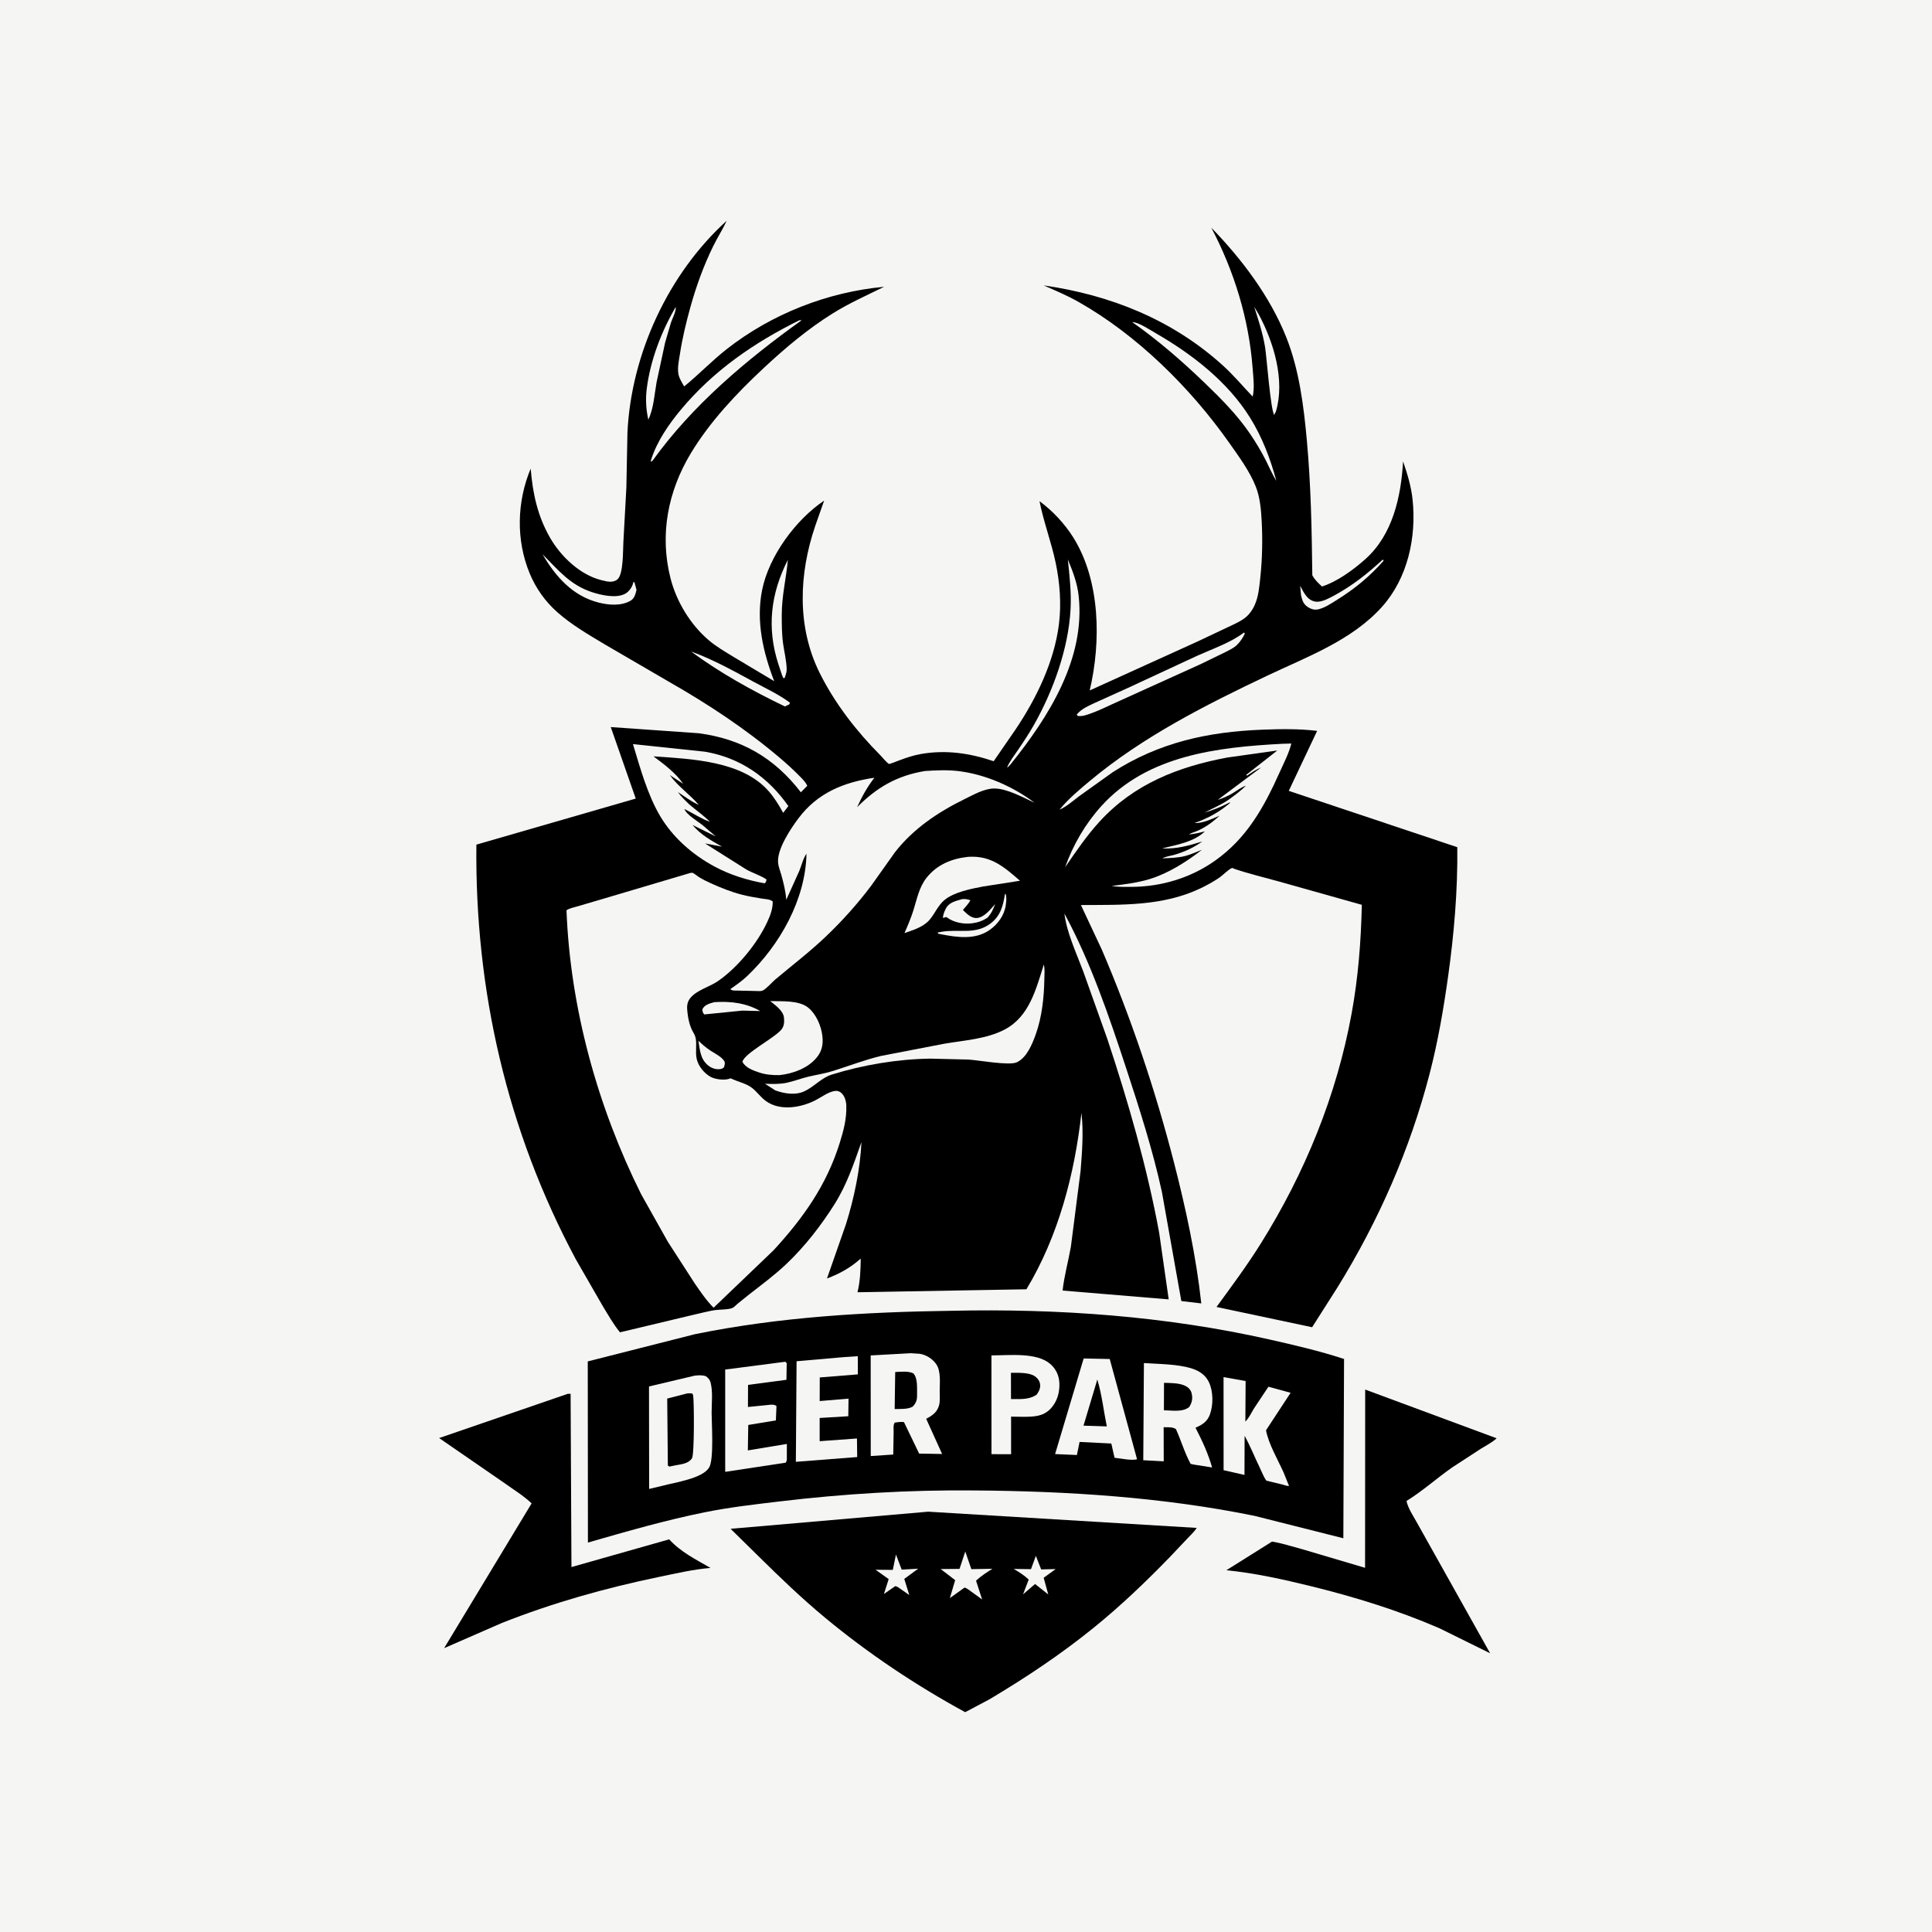 <svg version="1.1" xmlns="http://www.w3.org/2000/svg" style="display: block;" viewBox="0 0 2048 2048" width="1024" height="1024">
<path transform="translate(0,0)" fill="rgb(245,245,244)" d="M -0 -0 L 2048 0 L 2048 2048 L -0 2048 L -0 -0 z"/>
<path transform="translate(0,0)" fill="rgb(0,0,0)" d="M 601.88 1477.5 L 604.863 1477.5 L 605.766 1661.16 L 709.376 1631.77 C 721.69 1645.32 737.544 1652.99 753.124 1662.06 C 735.005 1663.58 716.603 1667.86 698.836 1671.55 C 641.805 1683.38 585.919 1699.02 531.757 1720.52 L 470.783 1747.13 L 563.535 1593.64 C 555.175 1585.63 544.489 1579.15 535.095 1572.36 L 465.501 1524.39 L 601.88 1477.5 z"/>
<path transform="translate(0,0)" fill="rgb(0,0,0)" d="M 1447.15 1472.99 L 1586.46 1524.63 C 1582.14 1528.91 1575.21 1532.3 1569.98 1535.6 L 1539.63 1555.36 C 1523.16 1566.82 1508.06 1580.55 1491 1591.05 C 1492.09 1598.54 1499.94 1609.82 1503.55 1616.76 L 1579.6 1752.54 L 1525.83 1726 C 1481.74 1706.93 1436.1 1692.84 1389.51 1681.39 C 1360.2 1674.19 1330.07 1667.51 1300.01 1664.52 L 1348.42 1634.14 C 1358.93 1635.85 1369.43 1639.29 1379.74 1642.03 L 1447.03 1661.95 L 1447.15 1472.99 z"/>
<path transform="translate(0,0)" fill="rgb(0,0,0)" d="M 983.924 1602.45 L 1268.53 1619.64 C 1266.16 1623.62 1261.97 1627.33 1258.8 1630.76 L 1240.07 1650.55 C 1214.57 1676.88 1187.69 1702.54 1159.18 1725.61 C 1124.32 1753.82 1087.13 1778.58 1048.63 1801.48 L 1023.14 1814.98 C 970.689 1786.37 920.503 1752.9 874.5 1714.75 C 849.99 1694.42 827.321 1672.65 804.688 1650.31 L 774.454 1620.6 L 983.924 1602.45 z"/>
<path transform="translate(0,0)" fill="rgb(245,245,244)" d="M 1098.04 1649.27 L 1103.68 1663.64 L 1119.06 1663.27 L 1106.34 1672.5 L 1111.21 1690.19 L 1097.21 1679.11 L 1084.49 1690.04 L 1090.46 1674.4 C 1085.63 1669.75 1080.31 1666.55 1074.6 1663.12 L 1092.91 1663.38 L 1098.04 1649.27 z"/>
<path transform="translate(0,0)" fill="rgb(245,245,244)" d="M 949.745 1647.87 L 955.822 1663.86 L 973.323 1662.86 L 958.563 1673.68 L 963.888 1690.83 L 951.5 1682.18 L 948.984 1681.36 L 936.981 1689.72 L 942.044 1673.92 L 928.117 1664 L 946.418 1664.13 L 949.745 1647.87 z"/>
<path transform="translate(0,0)" fill="rgb(245,245,244)" d="M 1023.24 1644.64 L 1029.66 1663.36 L 1051.99 1662.96 C 1045.89 1666.88 1039.92 1670.6 1034.64 1675.6 L 1041.1 1695.5 L 1025.88 1684.5 C 1024.78 1683.71 1023.76 1683.35 1022.5 1682.86 L 1006.9 1694.03 L 1012.51 1675.02 L 997.148 1663.25 L 1017.15 1663.08 L 1023.24 1644.64 z"/>
<path transform="translate(0,0)" fill="rgb(0,0,0)" d="M 1009.04 1389.48 C 1121.91 1387.02 1235.69 1395.08 1345.94 1419.96 C 1372.32 1425.91 1399.04 1432.13 1424.75 1440.57 L 1424 1630.62 L 1329.86 1606.87 C 1232.62 1587.05 1131.78 1580.62 1032.75 1579.94 C 963.566 1579.25 895.015 1583.4 826.327 1591.59 C 799.956 1594.73 773.563 1597.75 747.5 1602.99 C 705.586 1611.4 664.292 1623.38 623.23 1635.17 L 623.052 1443.15 L 736.835 1414.26 C 826.704 1395.97 917.565 1390.77 1009.04 1389.48 z"/>
<path transform="translate(0,0)" fill="rgb(245,245,244)" d="M 1297.02 1459.79 L 1320.41 1463.95 L 1320.13 1506.91 C 1323.86 1503.4 1326.67 1497.2 1329.4 1492.82 L 1344.59 1469.99 L 1368.1 1476.41 L 1342.03 1516.15 C 1344.69 1530.59 1354.49 1547.19 1360.6 1560.75 L 1366.4 1575.09 C 1364.5 1575.47 1360.99 1574.07 1359.01 1573.56 L 1342.45 1569.57 C 1339.53 1565.72 1337.63 1560.34 1335.5 1555.97 C 1330.04 1544.75 1325.35 1532.9 1319.34 1522 L 1319.2 1563.47 L 1297.06 1558.47 L 1297.02 1459.79 z"/>
<path transform="translate(0,0)" fill="rgb(245,245,244)" d="M 832.477 1443.5 L 833.942 1445 L 833.662 1462.65 L 792.966 1468.03 L 792.853 1491.47 L 814 1489.34 C 817.222 1489.06 820.589 1488.34 823.094 1490.5 L 822.463 1505.69 L 793.186 1510.52 L 792.758 1537.49 L 834.104 1530.63 L 834.073 1546.25 C 834.052 1548.37 833.939 1548.68 832.842 1550.5 L 768.736 1560.22 L 768.736 1451.78 L 832.477 1443.5 z"/>
<path transform="translate(0,0)" fill="rgb(245,245,244)" d="M 894.714 1438.59 L 909.302 1437.63 L 909.356 1456.9 L 868.985 1460.14 L 868.898 1485.17 L 899.478 1482.61 L 899.227 1501.27 L 868.886 1503.11 L 868.89 1527.72 L 908.416 1524.86 L 908.66 1544.53 L 843.641 1549.57 L 844.411 1442.97 L 894.714 1438.59 z"/>
<path transform="translate(0,0)" fill="rgb(245,245,244)" d="M 1050.97 1436.77 C 1069.43 1436.84 1098.59 1433.25 1113.17 1445.72 C 1119.49 1451.12 1122.69 1458.26 1123 1466.5 C 1123.36 1476.19 1120.51 1486.04 1113.77 1493.18 C 1105.69 1501.72 1095.9 1501.76 1084.99 1501.88 L 1071.78 1501.69 L 1071.8 1541.54 L 1051.01 1541.47 L 1050.97 1436.77 z"/>
<path transform="translate(0,0)" fill="rgb(0,0,0)" d="M 1071.65 1455.24 C 1078.83 1455.22 1090.03 1454.76 1096.23 1458.42 C 1099.31 1460.24 1101.82 1463.23 1102.45 1466.83 C 1103.24 1471.39 1101.39 1474.84 1098.88 1478.45 L 1097.6 1479.21 C 1089.79 1483.94 1080.51 1483.01 1071.7 1483.06 L 1071.65 1455.24 z"/>
<path transform="translate(0,0)" fill="rgb(245,245,244)" d="M 1148.73 1440.03 L 1176.36 1440.61 L 1205.33 1546.89 C 1199.54 1548.58 1187.82 1545.9 1181.48 1545.32 L 1178.04 1530.19 L 1144.39 1528.51 L 1141.57 1542.37 L 1118.45 1541.37 L 1148.73 1440.03 z"/>
<path transform="translate(0,0)" fill="rgb(0,0,0)" d="M 1163.2 1462.36 C 1168.04 1478.26 1169.93 1495.7 1173.26 1512.05 L 1159.71 1511.6 L 1148.56 1511.26 L 1163.2 1462.36 z"/>
<path transform="translate(0,0)" fill="rgb(245,245,244)" d="M 1212.6 1444.9 C 1228.85 1446 1248.23 1445.84 1263.71 1450.78 C 1271.37 1453.23 1277.91 1457.64 1281.45 1465.04 C 1286.18 1474.93 1286.28 1489.39 1282.51 1499.52 C 1279.92 1506.48 1275.24 1509.8 1268.76 1512.78 L 1267.28 1513.45 C 1274.38 1527.24 1280.63 1540.6 1284.88 1555.57 L 1265.32 1552.48 L 1262.13 1551.76 C 1255.65 1539.99 1252.09 1526.96 1246.5 1514.85 C 1242.59 1512.38 1238.09 1513.07 1233.52 1512.92 L 1233.6 1549.06 L 1211.91 1547.9 L 1212.6 1444.9 z"/>
<path transform="translate(0,0)" fill="rgb(0,0,0)" d="M 1233.9 1465.86 C 1240.69 1466.02 1250.37 1465.99 1256.5 1469.08 C 1259.69 1470.68 1262.18 1473.13 1263.09 1476.65 C 1264.55 1482.36 1263.68 1486.59 1260.63 1491.5 C 1253.49 1497.19 1242.61 1495.11 1233.79 1494.94 L 1233.9 1465.86 z"/>
<path transform="translate(0,0)" fill="rgb(245,245,244)" d="M 965.501 1434.45 L 975 1435.08 C 981.914 1436.22 988.645 1440.42 992.56 1446.27 C 997.654 1453.87 996.098 1466.45 996.11 1475.16 C 996.117 1479.69 996.64 1485.07 995.487 1489.46 C 993.66 1496.43 989.145 1499.96 983.092 1503.26 L 981.789 1503.96 L 998.677 1541.28 L 974.325 1540.87 L 962.019 1515.32 L 958.253 1507.5 C 954.917 1507.01 951.807 1507.55 948.5 1507.99 C 946.675 1510.52 947.296 1514.63 947.286 1517.67 L 946.888 1541.87 L 923.027 1543.46 L 922.964 1436.81 L 965.501 1434.45 z"/>
<path transform="translate(0,0)" fill="rgb(0,0,0)" d="M 948.957 1454.4 C 955.193 1454.17 962.326 1453.13 968.097 1455.77 C 972.779 1460.54 972.037 1470.1 972.146 1476.49 C 972.254 1482.82 972.06 1486.31 967.5 1491.06 C 962.384 1494.11 954.289 1493.45 948.384 1493.65 L 948.957 1454.4 z"/>
<path transform="translate(0,0)" fill="rgb(245,245,244)" d="M 736.271 1458.27 C 740.458 1457.8 744.511 1457.44 748.5 1458.97 C 750.357 1460.57 752.154 1462.11 752.921 1464.52 C 755.948 1474.04 754.319 1487.94 754.347 1497.9 C 754.377 1508.89 756.945 1547.04 751.725 1555.59 C 744.519 1567.41 715.604 1571.36 702.551 1574.91 L 688.119 1578.33 L 687.967 1469.7 L 736.271 1458.27 z"/>
<path transform="translate(0,0)" fill="rgb(0,0,0)" d="M 728.237 1477.14 C 730.211 1476.83 731.891 1476.97 733.873 1477.17 C 734.333 1478.03 734.624 1478.44 734.795 1479.5 C 735.798 1485.73 736.177 1542.04 733.5 1545.92 C 729.492 1551.75 722.149 1552.1 715.762 1553.35 L 709.5 1554.66 L 707.943 1553.5 L 707.278 1482.53 L 728.237 1477.14 z"/>
<path transform="translate(0,0)" fill="rgb(0,0,0)" d="M 770.298 234.052 C 766.086 243.208 760.547 251.699 756.105 260.767 C 745.963 281.472 738.099 303.096 731.92 325.3 C 727.375 341.63 723.356 358.243 720.784 375 C 719.769 381.614 718.022 389.306 719.058 396 C 719.796 400.768 722.876 405.472 725.241 409.636 C 740.769 397.013 754.543 382.5 770.342 370.106 C 817.871 332.816 877.212 309.543 937.206 304.011 C 918.553 313.219 900.389 321.224 882.623 332.292 C 856.012 348.87 831.998 369.182 809.15 390.519 C 780.673 417.114 752.53 446.956 732.312 480.481 C 708.012 520.776 699.042 566.778 710.726 612.824 C 717.008 637.58 731.687 661.894 751.135 678.526 C 759.286 685.496 768.823 690.963 777.946 696.543 L 820.69 722.085 C 808.86 691.257 801.274 658.535 807.87 625.476 C 815.038 589.552 843.487 550.9 873.614 530.682 L 864.201 557.41 C 846.869 608.347 844.509 664.409 868.961 713.512 C 885.057 745.837 908.096 775.391 933.532 800.958 C 935.321 802.756 940.404 809.036 942.473 809.849 C 942.981 810.048 952.856 806.148 954.248 805.639 C 961.489 802.989 968.91 800.51 976.528 799.213 C 1003.08 794.692 1028 798.369 1053.33 806.925 L 1076.6 773.156 C 1098.67 740.277 1117.47 701.571 1122.5 661.849 C 1125.22 640.334 1123.49 617.636 1119.04 596.5 C 1114.4 574.48 1106.26 553.242 1101.93 531.267 C 1115.74 541.409 1128.67 555.242 1137.76 569.772 C 1166.54 615.775 1167.27 680.523 1155.13 731.907 L 1269.01 680.226 L 1299.83 665.666 C 1306.08 662.662 1312.91 659.818 1318.58 655.849 C 1323.74 652.238 1327.36 647.176 1329.97 641.5 C 1334.11 632.458 1335 621.494 1336.02 611.726 C 1338.1 592.086 1338.48 571.806 1337.42 552.089 C 1336.79 540.181 1335.65 527.104 1331.23 515.918 C 1324.77 499.554 1313.24 483.93 1303.15 469.589 C 1261.92 411.054 1205.33 355.035 1142.83 319.778 C 1131.15 313.188 1118.58 307.892 1106.29 302.533 C 1177.34 312.74 1242.91 338.955 1296.55 387.654 C 1307.74 397.815 1317.48 409.496 1327.9 420.438 C 1330.05 411.046 1328.56 399.932 1327.84 390.393 C 1323.96 338.389 1308.28 287.413 1284.04 241.358 C 1316.38 274.655 1346.35 314.32 1363.55 357.632 C 1377.21 392.017 1382 430.382 1385.33 467 C 1389.65 514.59 1390.56 562.038 1391.1 609.799 C 1393.7 614.69 1397.39 617.987 1401.36 621.719 C 1417.58 616.548 1434.7 603.968 1447.33 592.704 C 1476.41 566.774 1485.21 526.276 1487.31 489.106 C 1491.91 502.402 1495.93 515.702 1497.41 529.757 C 1501.58 569.479 1492.26 612.736 1465.1 643.122 C 1433.11 678.895 1385.54 696.211 1343.24 716.297 C 1277.86 747.338 1211.63 780.884 1155.74 827.434 C 1144.49 836.801 1132.43 846.853 1123.17 858.23 C 1130.43 855.226 1137.57 848.772 1143.87 844.055 L 1179.59 818.531 C 1228.59 787.044 1280.35 775.754 1337.93 773.503 C 1357.12 772.752 1377.14 772.435 1396.22 774.759 L 1366.15 838.338 L 1544.78 898.061 C 1545.34 943.588 1541.37 989.96 1535.06 1035 C 1530.17 1069.82 1524.34 1103.93 1515.51 1137.99 C 1494.71 1218.27 1461.43 1294.08 1417.88 1364.53 L 1390.9 1406.92 L 1289.55 1385.43 C 1305.65 1363.45 1321.8 1341.67 1336.28 1318.54 C 1383.17 1243.63 1416.86 1161.41 1432.79 1074.28 C 1439.79 1036 1442.73 997.979 1443.59 959.143 L 1354.74 934.154 C 1339.12 929.791 1323.29 926.12 1307.94 920.838 C 1307.27 920.605 1306.58 919.876 1305.92 920.135 C 1302.13 921.617 1296.39 927.72 1292.64 930.278 C 1286.39 934.55 1279.69 938.248 1272.87 941.524 C 1232.79 960.761 1189.13 959.117 1145.81 959.376 L 1168.06 1006.83 C 1199.14 1079.5 1224.65 1155.34 1244.36 1231.85 C 1256.98 1280.85 1267.92 1331.34 1273.41 1381.68 L 1252.27 1379.17 L 1231.64 1263.35 C 1221.97 1219.15 1207.83 1175.04 1193.7 1132.09 C 1175.55 1076.96 1156.02 1019.55 1128.33 968.421 C 1130.75 988.754 1141.15 1010.6 1148.32 1029.85 L 1173.76 1101.17 C 1196.01 1168.09 1215.91 1237.16 1228.74 1306.59 L 1238.88 1377.4 L 1126.4 1368.03 C 1128.09 1352.55 1132.46 1336.95 1135.18 1321.58 L 1145.47 1241.24 C 1147.06 1221.34 1148.74 1199.59 1146.37 1179.73 C 1139.13 1244.66 1121.99 1310.31 1088.06 1366.68 L 908.959 1369.85 C 911.848 1358.41 912.285 1345.89 912.423 1334.16 C 901.291 1343.96 890.505 1349.99 876.63 1355.26 L 896.805 1297.55 C 905.326 1270.34 911.878 1239.25 913.166 1210.75 C 904.882 1233.88 897.853 1255.5 884.629 1276.5 C 870.386 1299.11 853.037 1321.44 833.599 1339.86 C 821.273 1351.54 807.666 1361.66 794.269 1372.05 L 781.762 1382.1 C 780.284 1383.33 778.244 1385.64 776.619 1386.4 C 772.366 1388.37 763.082 1388.07 758.239 1388.75 C 751.991 1389.62 745.845 1391.35 739.67 1392.63 L 657.222 1412.32 C 650.241 1403.82 644.629 1393.78 638.886 1384.39 L 610.376 1334.87 C 537.413 1198.48 503.303 1049.76 504.993 895.334 L 673.92 846.532 L 647.436 770.722 L 740.609 777.264 C 786.112 783.262 820.853 803.346 848.956 839.864 L 855.732 832.984 C 854.029 828.971 850.171 825.355 847.156 822.278 C 840.595 815.581 833.635 809.297 826.489 803.235 C 790.224 772.469 750.45 746.299 709.192 722.739 L 641 683.028 C 623.567 672.571 606.16 662.519 590.836 649.005 C 578.053 637.731 568.014 623.635 561.5 607.864 C 546.828 572.339 547.875 531.965 562.537 496.762 C 564.735 523.045 569.741 546.794 583.049 569.96 C 594.357 589.645 614.492 609.078 637.004 614.849 L 638.5 615.216 L 643.768 616.413 C 647.405 616.985 651.57 616.648 654.488 614.188 C 661.026 608.677 660.244 583.311 660.829 574.16 L 663.979 516.78 L 665.119 458.5 C 669.08 375.256 708.467 290.113 770.298 234.052 z"/>
<path transform="translate(0,0)" fill="rgb(245,245,244)" d="M 740.351 1103.25 C 744.276 1106.97 748.356 1110.57 752.879 1113.55 C 757.081 1116.32 764.102 1119.81 767.131 1123.89 C 769.174 1126.64 768.174 1128.28 767.5 1131.27 C 766.06 1132.59 765.5 1132.98 763.5 1133.26 C 759.099 1133.87 754.683 1132.53 751.214 1129.85 C 742.347 1123.01 742.002 1113.5 740.351 1103.25 z"/>
<path transform="translate(0,0)" fill="rgb(245,245,244)" d="M 1065.34 947.5 L 1066.01 947.75 C 1067.31 951.347 1066.65 955.883 1066.13 959.612 C 1064.65 970.274 1057.8 979.663 1049.1 985.774 C 1033.77 996.548 1014.46 993.634 997.262 990.318 L 994.5 989.719 L 993.931 988.5 L 997.5 987.846 C 1015.46 984.467 1032.99 991.131 1049.18 979.533 C 1060.59 971.354 1063.25 960.472 1065.34 947.5 z"/>
<path transform="translate(0,0)" fill="rgb(245,245,244)" d="M 757.072 1062.34 C 773.97 1061.15 791.113 1063.17 805.874 1071.75 L 786.883 1071.29 L 746.5 1075.35 C 744.834 1073.31 744.872 1072.67 744.5 1070.03 C 745.694 1067.7 746.925 1066.43 749.183 1065.17 C 751.597 1063.83 754.433 1063.11 757.072 1062.34 z"/>
<path transform="translate(0,0)" fill="rgb(245,245,244)" d="M 1465.41 593.5 L 1466.25 593.379 L 1466.6 594.5 C 1451.73 611.295 1436.33 623.969 1417.28 635.855 C 1411.24 639.619 1404.52 644.25 1397.5 645.903 C 1393.72 646.792 1390.27 645.864 1387 643.903 C 1381.77 640.763 1380.54 636.78 1379.17 631.104 L 1378.21 620.962 C 1380.26 624.856 1382.43 629.149 1385.31 632.5 C 1388.02 635.669 1391.92 637.843 1396.15 637.869 C 1402.3 637.906 1409.54 633.855 1414.83 630.968 C 1433.71 620.667 1449.72 608.037 1465.41 593.5 z"/>
<path transform="translate(0,0)" fill="rgb(245,245,244)" d="M 1020.12 953.076 C 1023.57 952.889 1025.42 953.161 1028.66 954.349 C 1026.71 958.036 1023.38 961.381 1020.72 964.603 L 1021.79 965.667 C 1025.36 969.144 1030 973.502 1035.38 973.128 C 1043.47 972.565 1049.94 963.849 1054.93 958.348 C 1052.73 963.978 1050.96 968.335 1046.72 972.786 C 1041.54 976.209 1036.83 977.847 1030.69 978.694 C 1021.76 979.926 1011 977.948 1003.79 972.499 C 1002.4 971.447 1001.57 973.101 999.5 972.905 C 999.735 969.661 1000.99 966.39 1002.45 963.5 C 1006.11 956.243 1012.97 955.221 1020.12 953.076 z"/>
<path transform="translate(0,0)" fill="rgb(245,245,244)" d="M 732.595 690.65 C 755.933 698.992 778.167 711.548 799.923 723.288 C 812.639 730.15 825.865 736.311 837.5 744.962 L 836.5 746.799 L 832 748.848 C 797.836 732.46 763.099 713.22 732.595 690.65 z"/>
<path transform="translate(0,0)" fill="rgb(245,245,244)" d="M 716.244 325.5 L 716.37 325.728 C 716.54 330.621 712.806 337.422 711.19 342.124 L 705.018 363.315 L 695.989 405.28 C 693.67 418.348 692.97 432.771 687.258 444.842 C 684.788 434.078 684.2 422.979 685.587 412.004 C 689.366 382.117 701.023 351.497 716.244 325.5 z"/>
<path transform="translate(0,0)" fill="rgb(245,245,244)" d="M 1329.49 325.194 L 1334.26 333.189 C 1350.22 362.671 1362.42 403.272 1352.5 436.297 L 1350.71 439.839 C 1346.86 434.408 1342.65 377.785 1341.05 368.062 C 1338.65 353.442 1334 339.273 1329.49 325.194 z"/>
<path transform="translate(0,0)" fill="rgb(245,245,244)" d="M 575.128 587.539 C 591.865 604.356 604.127 619.999 627.59 627.722 C 637.321 630.925 653.523 634.658 663.005 629.225 C 666.616 627.155 669.9 622.751 670.959 618.745 L 671.344 617.108 L 672.5 617.11 L 674.745 625.322 C 673.569 629.762 672.628 634.373 668.351 636.826 C 658.246 642.621 644.994 641.439 634.197 638.652 C 606.9 631.606 588.747 611.032 575.128 587.539 z"/>
<path transform="translate(0,0)" fill="rgb(245,245,244)" d="M 835.178 593.449 C 833.42 613.101 828.734 631.369 828.7 651.435 C 828.683 661.752 828.718 672.272 830.141 682.5 C 831.378 691.398 833.748 700.528 833.918 709.5 C 833.975 712.505 832.787 715.66 831.863 718.5 L 830.5 718.977 L 829.024 715.787 L 825.151 704.162 C 812.591 665.507 816.932 629.225 835.178 593.449 z"/>
<path transform="translate(0,0)" fill="rgb(245,245,244)" d="M 1131.95 593.028 C 1137.17 605.701 1141.88 617.718 1143.4 631.476 C 1150.81 698.113 1111.66 759.919 1071.73 809.639 C 1070.37 811.294 1069.28 812.607 1067.46 813.759 C 1070.24 807.061 1075.1 800.868 1079.2 794.862 C 1085.1 786.207 1090.81 777.579 1095.98 768.46 C 1116.38 732.512 1132.6 687.445 1134.82 646 C 1135.78 628.139 1133.8 610.749 1131.95 593.028 z"/>
<path transform="translate(0,0)" fill="rgb(245,245,244)" d="M 1318.69 670.5 L 1319.57 671.696 C 1317.36 676.206 1314.58 680.494 1310.91 683.969 C 1307.63 687.065 1302.82 689.265 1298.83 691.318 L 1273.03 703.865 L 1188.01 742.383 C 1175.83 747.705 1163.14 754.47 1150.43 758.234 C 1147.74 759.033 1145.28 759.174 1142.5 758.99 L 1141.38 757.538 C 1146.16 751.348 1154.14 748.152 1161.03 744.869 L 1195.85 729.126 L 1269.08 695.13 C 1285.36 687.806 1304.57 681.282 1318.69 670.5 z"/>
<path transform="translate(0,0)" fill="rgb(245,245,244)" d="M 1200.28 341.5 C 1206.06 341.023 1220.02 350.267 1225.52 353.438 C 1263.86 375.557 1301.48 404.759 1325.13 442.772 C 1338 463.473 1346.66 486.292 1353 509.75 C 1348.64 502.842 1345.52 495.264 1341.82 488 C 1336.89 478.29 1331.28 468.913 1325.16 459.906 C 1311.43 439.705 1294.2 422.412 1276.66 405.558 C 1252.64 382.469 1227.57 360.706 1200.28 341.5 z"/>
<path transform="translate(0,0)" fill="rgb(245,245,244)" d="M 847.32 339.5 L 849.741 339.5 C 790.998 381.653 734.031 429.473 691.628 488.5 L 689.659 489.5 L 690.44 486.619 C 696.652 467.545 708.942 449.709 721.652 434.432 C 756.172 392.942 799.284 363.279 847.32 339.5 z"/>
<path transform="translate(0,0)" fill="rgb(245,245,244)" d="M 1025.54 908.367 L 1027.4 908.235 C 1050.87 906.984 1064.68 919.263 1081.24 933.631 L 1042.08 939.732 C 1029.32 942.162 1011.44 945.616 1001.16 954.055 C 997.621 956.962 995.119 960.764 992.584 964.522 C 989.764 969.031 986.947 973.923 982.957 977.5 C 976.315 983.455 967.067 986.227 958.792 989.085 C 962.203 981.351 965.513 973.506 968.093 965.452 C 971.966 953.356 974.107 940.702 982.198 930.475 C 993.112 916.68 1008.48 910.321 1025.54 908.367 z"/>
<path transform="translate(0,0)" fill="rgb(245,245,244)" d="M 816.453 1061.21 C 828.595 1061.55 846.982 1060.11 856.919 1068.29 C 865.211 1075.11 870.499 1087.5 871.745 1098.12 C 872.76 1106.78 871.421 1114.13 865.775 1121.01 C 856.489 1132.34 840.557 1138.16 826.454 1139.65 C 819.413 1139.86 811.74 1139.19 805.055 1136.97 C 798.52 1134.8 790.242 1131.96 786.982 1125.5 C 789.534 1116.27 820.382 1100.75 828.22 1091.5 C 831.305 1087.86 831.527 1083.09 831.005 1078.53 C 830.175 1071.28 821.742 1065.48 816.453 1061.21 z"/>
<path transform="translate(0,0)" fill="rgb(245,245,244)" d="M 1106.48 1022.5 C 1107.74 1027.22 1107.15 1033.01 1107.06 1037.93 C 1106.71 1057.3 1104.53 1077.91 1098.02 1096.22 C 1094.32 1106.64 1088.45 1121.14 1077.87 1126.07 C 1069.73 1129.86 1037.27 1123.8 1026.57 1123.18 L 986 1122.19 C 951.461 1122.7 914.738 1128.81 881.705 1139.11 C 870.564 1142.59 862.97 1152.09 852.5 1156.88 C 842.993 1161.23 831.295 1159.3 821.856 1155.87 L 810.946 1148.84 C 818.526 1149.08 826.469 1149.37 833.915 1147.78 C 841.778 1146.1 849.224 1143.14 857 1141.31 C 865.852 1139.22 874.365 1137.96 883.11 1135.21 C 900.05 1129.9 916.338 1123.63 933.636 1119.39 L 1000.81 1106.42 C 1022.06 1102.78 1045.82 1101.46 1065.11 1091.29 C 1091.09 1077.59 1098.27 1048.46 1106.48 1022.5 z"/>
<path transform="translate(0,0)" fill="rgb(245,245,244)" d="M 670.969 788.797 L 747.297 796.834 C 784.602 803.208 813.972 823.601 835.7 854.474 L 830.195 861.675 C 825.736 853.493 821.041 845.83 814.904 838.788 C 786.634 806.348 732.471 804.568 692.683 801.75 C 703.374 809.614 716.737 819.776 724.18 830.842 L 710.034 821.622 C 718.661 833.719 731.138 841.949 740.795 853.269 C 733.011 849.801 725.678 844.349 718.597 839.656 C 722.07 844.543 726.37 848.549 730.65 852.713 C 738.018 859.034 745.661 864.207 752.573 871.185 C 743.643 868.092 734.196 861.793 725.536 857.575 C 727.396 863.379 739.608 870.63 744.5 874.457 L 758.719 886.65 L 734.077 874.514 C 742.411 884.62 754.18 891.24 765.417 897.504 L 747.365 894.07 L 790.834 921.5 C 797.685 925.499 806.12 927.891 812.5 932.246 C 812.092 934.566 812.214 934.819 810.5 936.38 C 791.977 932.979 774.342 927.615 757.679 918.704 C 734.347 906.226 713.308 887.948 699.752 865.018 C 686.332 842.319 678.596 814.008 670.969 788.797 z"/>
<path transform="translate(0,0)" fill="rgb(245,245,244)" d="M 1359.54 788.43 L 1368.87 788.177 C 1366.31 798.524 1360.99 808.606 1356.63 818.34 C 1340.06 855.352 1321.88 888.473 1287.8 912.5 C 1261.82 930.81 1230.67 940.054 1199.03 940.123 C 1192.16 940.138 1185.25 940.323 1178.45 939.139 C 1191.88 937.435 1205.5 935.866 1218.5 931.905 C 1238.57 925.789 1257.64 913.572 1274.11 900.832 C 1268.31 903.012 1262.47 905.824 1256.48 907.368 C 1248.67 909.38 1240.23 909.59 1232.19 909.844 C 1235.4 907.961 1240.95 907.245 1244.59 906.209 C 1255.57 903.084 1265.22 898.57 1274.5 891.981 C 1260.15 896.444 1247.03 900.149 1231.82 899.367 C 1246.76 895.634 1265.78 892.596 1277.25 881.25 C 1271.65 882.764 1266.12 884.064 1260.33 884.541 C 1261.51 883.733 1262.51 883.241 1263.87 882.793 C 1275.19 879.07 1284.06 872.719 1292.75 864.726 C 1285.08 867.946 1274.51 872.982 1266.2 872.464 C 1280.56 867.511 1292.99 860.573 1304.5 850.63 C 1302.42 850.992 1303.18 850.69 1301.39 851.631 C 1293.45 855.799 1285.54 858.734 1276.99 861.39 C 1285.59 856.69 1295.21 852.907 1303.14 847.19 C 1309.36 842.686 1315.28 838.252 1320.77 832.872 C 1315.44 834.621 1311.26 838.101 1306.5 840.955 C 1301.52 843.941 1296.28 846.093 1290.79 847.941 L 1336.86 813.537 C 1331.39 815.72 1326.83 818.883 1322 822.191 L 1320.91 821.5 L 1353.97 795.564 L 1301 803.012 C 1248.82 812.78 1201.96 831.092 1165.49 871.029 C 1151.87 885.936 1140.51 902.663 1129.1 919.264 C 1137.43 895.642 1150.62 873.089 1167.43 854.512 C 1216.42 800.393 1290.96 792.064 1359.54 788.43 z"/>
<path transform="translate(0,0)" fill="rgb(245,245,244)" d="M 980.575 817.299 C 992.195 816.55 1004.06 815.98 1015.66 817.35 C 1044.44 820.749 1073.65 833.648 1096.64 850.931 C 1084.35 845.346 1067.53 835.852 1054.04 835.84 C 1043.32 835.831 1031.68 842.579 1022.26 847.201 C 994.158 860.989 967.916 878.619 948.547 903.622 L 923.305 939.151 C 908.829 958.361 892.498 976.54 875.065 993.115 C 858.118 1009.23 839.852 1023.13 822.019 1038.13 C 818.624 1040.99 811.983 1048.59 808.284 1050.12 C 806.325 1050.93 802.288 1050.51 800.105 1050.47 L 781.903 1050.07 C 779.03 1049.93 776.311 1050.52 774.174 1048.5 C 780.504 1044.08 786.56 1039.89 792.177 1034.54 C 826.711 1001.63 853.93 953.511 854.908 905.014 C 851.563 909.369 849.458 918.045 847.228 923.355 L 833.479 953.793 C 832.827 944.873 830.551 935.588 828.102 927 C 826.959 922.992 825.246 918.823 824.821 914.664 C 823.367 900.455 838.242 878.322 846.341 867.512 C 866.603 840.462 894.37 829.216 926.869 824.431 C 919.195 834.445 913.781 844.196 908.565 855.684 C 929.303 834.684 951.173 822.062 980.575 817.299 z"/>
<path transform="translate(0,0)" fill="rgb(245,245,244)" d="M 731.27 925.5 C 732.184 925.4 733.109 925.029 734.012 925.2 C 735.375 925.458 739.227 928.678 740.566 929.527 C 744.667 932.128 748.957 934.244 753.378 936.241 C 764.083 941.077 775.069 945.506 786.468 948.422 C 793.557 950.235 800.779 951.438 807.999 952.592 C 811.759 953.193 815.975 953.147 819.099 955.5 C 819.336 963.226 816.582 970.27 813.399 977.182 C 802.846 1000.1 781.877 1025.64 761.1 1039.99 C 752.152 1046.18 738.326 1049.57 731.615 1058.14 C 728.136 1062.58 728.046 1067.2 728.661 1072.59 L 728.897 1074.5 C 729.553 1080.06 730.825 1085.85 733.121 1091 C 734.411 1093.89 736.559 1096.67 737.292 1099.78 C 738.963 1106.87 736.846 1115.03 738.534 1122.51 C 740.273 1130.19 746.46 1137.85 753.424 1141.6 C 758.273 1144.21 767.885 1145.36 773.205 1143.52 L 774.5 1143.02 C 781.6 1146.66 791.027 1148.35 797.287 1153.31 C 802.563 1157.5 806.407 1163.18 811.965 1167.2 C 826.889 1178 848.927 1174.18 864.188 1166.43 C 870.611 1163.17 878.048 1157.38 885.195 1156.43 C 887.593 1156.11 889.823 1156.84 891.673 1158.42 C 895.44 1161.65 896.953 1167.25 897.117 1171.99 C 897.6 1185.89 894.176 1198.68 890.047 1211.85 C 876.033 1256.55 851.405 1291.22 819.967 1325.38 L 756.439 1386.23 C 748.926 1378.78 742.894 1369.74 736.851 1361.1 L 707.937 1316.32 L 679.611 1265.87 C 633.474 1173.29 604.494 1068.57 600.507 964.994 C 603.41 962.769 608.128 961.976 611.655 960.917 L 638.524 953.024 L 731.27 925.5 z"/>
</svg>